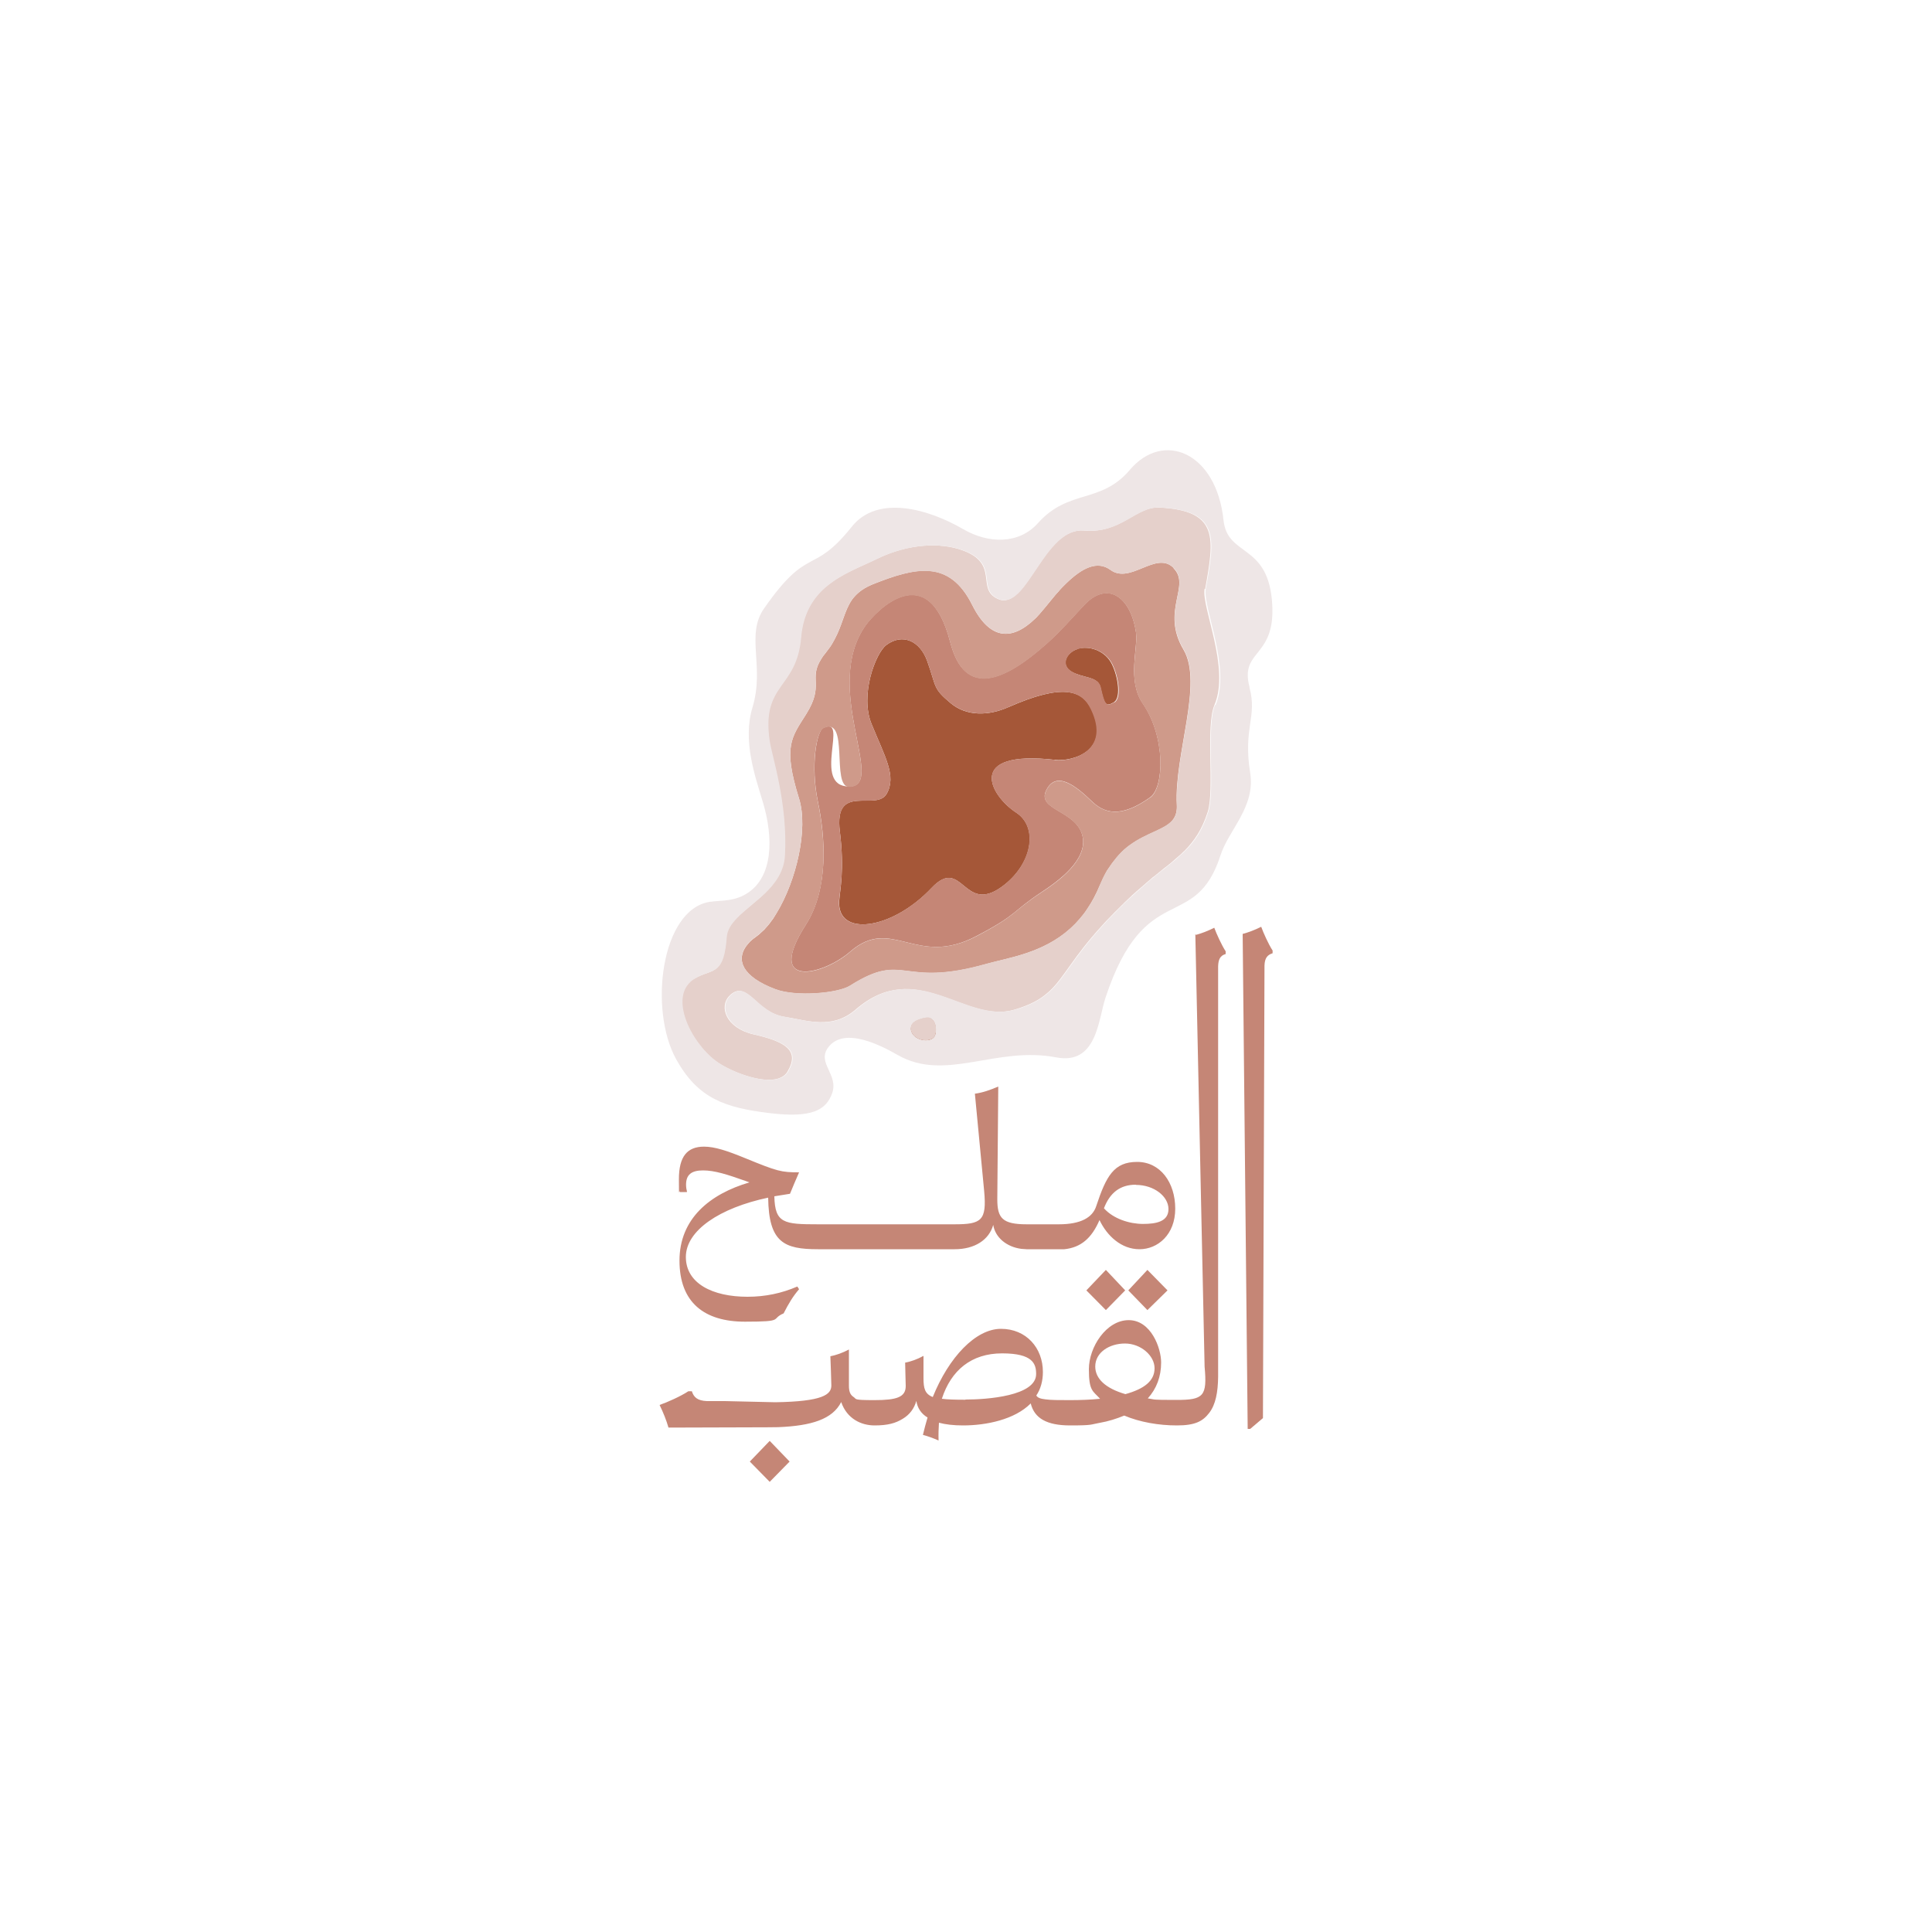<?xml version="1.0" encoding="UTF-8"?>
<svg xmlns="http://www.w3.org/2000/svg" version="1.1" viewBox="0 0 1000 1000">
  <defs>
    <style>
      .cls-1 {
        fill: #cf9a8a;
      }

      .cls-2 {
        fill: #c58676;
      }

      .cls-3 {
        fill: #e5d0cb;
      }

      .cls-4 {
        fill: #a55738;
      }

      .cls-5 {
        fill: #eee6e6;
      }
    </style>
  </defs>
  <!-- Generator: Adobe Illustrator 28.7.1, SVG Export Plug-In . SVG Version: 1.2.0 Build 142)  -->
  <g>
    <g id="Layer_2">
      <g id="Layer_1">
        <path class="cls-2" d="M355.6,616.9c-.3-1.2-.5-2.4-.5-3.7,0-5.2,2.8-7.4,8.8-7.4s12.5,2.1,22.1,5.5l1.9.7c-20.4,6-36.2,18.7-36.2,40.5s13,31.6,33.9,31.6,13-1.3,20-4.3c2.6-5.1,4.8-8.8,8-12.5l-.9-1.4c-8.1,3.5-16.6,5.3-25.8,5.3-18.1,0-31.9-6.9-31.9-20.6s17.5-25.4,42.6-30.7c.3,23.2,8.2,26.7,25.8,26.7h70.7c10.4,0,17.8-4.8,20-12.6,1,6.5,6.9,11.4,14.5,12.4l2.8.2h19.5c8.5-.9,14.1-5.6,18.2-15.1,3.9,8.2,11.3,15.1,20.7,15.1s18.5-7.5,18.5-21-7.7-24.2-19.7-24.2-16,7.2-21.2,22.9c-1.9,5.9-8,9.4-19.4,9.4h-16.5c-12.7,0-15.3-3.2-15.3-13l.5-58.3c-4.5,1.9-7.9,3.1-12.1,3.7l4.8,50.4c1.4,15.3-1.4,17.2-15.4,17.2h-70.6c-17.6,0-22.3-.5-22.6-14.5l8.1-1.3c1.4-3.5,2.8-6.7,4.7-11.1-9.3,0-11.2-.5-27.8-7.3-9.5-3.9-15.9-6-21.4-6-8.7,0-13,5.1-13,16.8s.2,4.5.5,6.7h3.5ZM587.9,613.3c9.5,0,16.9,6,16.9,12.5s-6.3,7.7-13.2,7.7-15.3-2.6-20.2-8.1c3.1-8.1,8.4-12.2,16.5-12.2"/>
        <path class="cls-2" d="M618.7,483.5l4.8,223.9c1.4,15.3-.5,17.2-14.5,17.2s-10.5-.2-14.9-.8c4.5-5,6.9-11.2,6.9-18.6s-5.2-21.9-16.8-21.9-20.6,14-20.6,25.4,2.1,11.2,5.8,15.3c-4.8.5-10,.7-15.7.7s-9.8,0-12.6-.4c-2.7-.3-4.1-.9-4.7-2,2.2-3.3,3.4-7.4,3.4-12.2,0-12.4-8.6-22.3-21.7-22.3s-27,14.7-35.3,35.3c-4.1-1.6-4.8-4.5-4.8-9.8v-11.5c-3.3,1.8-6.4,2.9-9.5,3.5,0,2.2.3,10.6.3,12.1,0,5.8-4.7,7.3-16.2,7.3s-9-.5-10.9-1.7c-1.8-1.2-2.3-3.1-2.3-5.8v-18.7c-3.4,1.8-6.6,2.9-9.6,3.5.1,2.8.5,12.9.5,15.1,0,4.7-4.3,8.3-29,8.7-.7,0-26.1-.6-26.1-.6h-9.3c-4.8-.2-6.8-1.9-7.8-5.1h-1.8c-3.9,2.6-11.1,5.8-14.9,7.1,1.9,3.9,3.5,7.9,4.6,11.7h6.6c21.6-.1,49-.1,50.2-.2,17.2-.7,28.1-4.1,32.6-13,3,8.7,10.4,12.1,17.3,12.1s10.9-1.2,14.5-3.4c3.7-2.2,6-5.4,7.1-9.3.5,3.5,2.4,6.6,5.8,8.6-.9,2.9-1.6,5.8-2.4,9,2.7.7,5.1,1.6,8.1,2.9-.1-3.2,0-6.3.2-9.2,3.4.9,7.5,1.4,12.5,1.4,11.9,0,26.7-3,35-11.4,1.9,7.7,8.3,11.4,20.4,11.4s10.4-.5,15.1-1.3,9-2.2,12.9-3.8c8.1,3.4,17.8,5.1,27.3,5.1s13.4-2.2,16.7-6.5,4.5-10.6,4.6-18.7v-212.4c.1-3.5,1-5.6,3.9-6.4v-1.4c-2.1-3.2-4.8-9.2-5.9-12.2-3.2,1.6-6.5,2.9-9.5,3.7M499.7,724.5c-5.2,0-9.2-.1-12.2-.5,4.8-14.8,15.3-23.5,31.2-23.5s17.6,5.4,17.6,10.7c0,11.4-25.5,13.2-36.6,13.2M566.9,707.3c0-7.3,7.3-11.9,15.4-11.9s15.3,6.2,15.3,12.8-5.4,10.7-15.1,13.4c-10.3-3-15.6-8-15.6-14.3"/>
        <path class="cls-2" d="M652.8,479.7c-3.2,1.6-6.6,2.9-9.6,3.7l2.6,256.2h1.3l6.6-5.6.8-234.2c.1-4,1.6-5.6,4.2-6.4v-1.4c-2.1-3.2-4.8-9.2-5.9-12.3"/>
        <polygon class="cls-2" points="388.1 756.5 398.4 767 408.7 756.5 398.4 745.8 388.1 756.5"/>
        <polygon class="cls-2" points="584 667.9 593.9 678.1 604.3 667.9 593.9 657.3 584 667.9"/>
        <polygon class="cls-2" points="562.3 667.9 572.4 678.1 582.4 667.9 572.4 657.3 562.3 667.9"/>
        <path class="cls-4" d="M484.5,532.5c0,1.1,0,2.3-.4,3.3-1.3,4.3-10.6,3.4-12.4-1.7-.3-.8-.4-1.4-.3-2.1h0c.1-2.6,2.7-4.4,7.7-5.3,3.5-.7,5.3,2.4,5.4,5.9"/>
        <path class="cls-4" d="M557.5,336c-5.7,1.9-8.7,8.3-2.8,11.7,6,3.4,13.6,2.3,14.9,8.1,1.9,8.6,2.6,10.3,6.9,7.7,4.3-2.6,1.7-15.5-1.7-21-3.4-5.6-10.9-8.6-17.4-6.6"/>
        <path class="cls-4" d="M521.7,366.1c-9.9,4.4-21.4,4.8-29.7-2.2-9.3-7.8-7.2-8.1-12.1-21.8-3.7-10.3-12.7-14.6-21.2-8.2-5.6,4.3-13.7,25.9-7.6,40.8,6.9,17,13.1,27,7.8,36.2-5.4,9.3-27.4-6.1-24.2,19.4,2.5,20.2,0,30.5-.3,35.8-1.5,18.9,26.9,15.6,47.8-6.5,15.9-16.8,16.4,13.8,36.2-.5,16-11.5,19.3-30.9,7.6-38.5-13.5-8.8-26.7-32.6,20.1-27.3,8.6,1,29.3-4.4,18.9-26.1-4.8-10-14.9-13.6-43-1.2"/>
        <path class="cls-2" d="M588,327.4c-2.5-17.9-14.4-27.4-26.8-14.3-6.3,6.7-12.3,13.6-19.1,19.7-22.5,20.1-42.8,28.6-50.3-.6-11.4-44.1-38.3-16.2-43.8-8.5-22.9,32.4,11.2,83.4-8.5,83.4s.4-37.1-13.4-30.3c-3.4,1.7-6.6,19.3-2.8,37.9,3.9,18.4,5.8,45.1-6.2,63.9-21.4,33.4,8.7,26.3,22.9,14,21.7-18.9,34.1,8.5,65.4-8.1,21.6-11.3,18.1-12.4,33.5-22.6,8.6-5.7,24.2-16.7,21.4-29.2-3-13.3-23.8-13.3-18.8-23.6,5.2-10.7,15.7-2,23.6,5.6,6.2,6,14.7,9.1,30.2-2,7.3-5.2,8.1-31.3-3.8-48.6-8.2-12-2.4-28.6-3.5-36.7M546,393.3c-46.8-5.3-33.5,18.5-20.1,27.3,11.7,7.6,8.3,27.1-7.6,38.5-19.8,14.2-20.2-16.4-36.2.5-20.9,22.1-49.2,25.4-47.8,6.5.4-5.3,2.9-15.5.4-35.8-3.1-25.5,18.9-10,24.2-19.4,5.3-9.2-.9-19.2-7.8-36.2-6.1-14.9,2-36.6,7.6-40.8,8.5-6.4,17.4-2.1,21.2,8.2,4.9,13.8,2.8,14,12.1,21.8,8.3,6.9,19.8,6.6,29.7,2.2,28.2-12.5,38.3-8.9,43,1.2,10.4,21.7-10.3,27.1-18.9,26.1M576.7,363.5c-4.3,2.6-4.9.9-6.9-7.7-1.3-5.8-9-4.7-14.9-8.1-6-3.4-2.9-9.8,2.8-11.7,6.5-2.1,14,1,17.4,6.6s6,18.4,1.7,21"/>
        <path class="cls-1" d="M607.5,294c-9.1-9.2-22.3,8.6-32.7,1-6.8-5-14.6-1.2-23.1,7.1-.4.4-.8.8-1.2,1.2-.3.3-.5.5-.7.7-.5.5-.9,1-1.4,1.5-.1.1-.2.3-.3.4-.3.4-.7.8-1.1,1.2-.5.6-1.1,1.2-1.6,1.9-1.2,1.4-2.4,2.9-3.7,4.5-.9,1.1-1.8,2.2-2.6,3.1-.4.5-.8.9-1.2,1.4-.4.4-.8.8-1.1,1.2s-.7.7-1,1c-12.1,11.7-23.5,11.1-32.6-7.1-11.8-23.6-29.1-19.6-51.4-10.7-4.4,1.8-7.3,3.9-9.5,6.4-.2.3-.5.5-.7.8-.3.4-.6.7-.8,1.1-3.8,5.6-4.7,12.6-8.8,20.2-.3.5-.6,1.1-.9,1.6-.2.3-.3.6-.5.9-.3.5-.6.9-.9,1.4-.7.9-1.3,1.8-2.1,2.8-.5.7-1,1.3-1.5,1.9-.4.6-.8,1.2-1.1,1.7-6.6,10.5,1.8,13.2-7.7,28.4-7.6,12.1-12.2,16.6-3.7,43.8,4.8,15.5-1.3,42.3-11.7,59.3h0c-.5.9-1.1,1.7-1.6,2.6-.3.4-.6.9-.9,1.2-1,1.5-2.2,2.9-3.3,4.1-.4.5-.8.9-1.2,1.2-1.2,1.2-2.6,2.4-3.9,3.3-1,.7-2,1.5-2.8,2.3-.3.3-.5.6-.8.9-.3.4-.7.8-1,1.2-5.4,7.1-2.6,16,15.1,22.6,10.8,4,32.4,2,38.5-1.9,28.8-18.2,25.7,1.5,70.7-11.3,11.3-3.2,29-5.5,43.2-18.2q9.5-8.5,0,0c.9-.9,1.9-1.7,2.8-2.7.3-.3.6-.7.9-1,.9-.9,1.7-1.9,2.5-2.9.6-.7,1.1-1.4,1.7-2.2.3-.5.7-1,1-1.5,2.4-3.5,4.5-7.5,6.4-12,1.2-2.8,2.4-5.3,3.7-7.6.2-.3.4-.7.6-.9.2-.3.5-.7.7-1,.3-.4.5-.8.8-1.2.3-.4.5-.7.8-1.1.3-.4.5-.7.8-1,.5-.7,1-1.2,1.4-1.8.7-.8,1.4-1.5,2-2.2.3-.3.7-.7,1-1h0c.7-.6,1.2-1.2,1.9-1.7.6-.5,1.2-1,1.8-1.4,8.8-6.4,17.7-7.9,21.9-12.6.1-.1.3-.3.4-.5s.3-.4.5-.7c1.2-1.8,1.8-4.1,1.6-7.1-1.4-25.9,13.8-62.9,3.5-80.3-12-20.2,4-33-5.2-42.2M595.3,412.8c-15.5,11.1-24,7.9-30.2,2-7.9-7.6-18.4-16.3-23.6-5.6-5,10.3,15.7,10.3,18.8,23.6,2.9,12.4-12.7,23.5-21.4,29.2-15.5,10.2-12,11.3-33.5,22.6-31.3,16.4-43.8-10.8-65.4,8.1-14.1,12.3-44.3,19.4-22.9-14,12.1-18.7,10-45.4,6.2-63.8-3.9-18.6-.7-36.2,2.8-37.9,13.8-6.9,3.9,30.3,13.4,30.3,19.7,0-14.3-51,8.5-83.4,5.5-7.7,32.4-35.6,43.8,8.5,7.5,29.2,27.8,20.7,50.3.6,6.8-6.1,12.8-13,19.1-19.7,12.4-13.2,24.3-3.7,26.8,14.3,1.1,8.1-4.7,24.8,3.5,36.7,11.9,17.3,11.1,43.4,3.8,48.6"/>
        <path class="cls-3" d="M479.1,526.6c-5,.9-7.6,2.7-7.7,5.3h0c0,.7,0,1.4.3,2.1,1.8,5.2,11.1,6,12.4,1.7.3-1,.5-2.2.4-3.3-.1-3.4-2-6.5-5.4-5.9"/>
        <path class="cls-3" d="M623.8,304.8c4.7-26.2,7.2-40.5-23.6-42.1-12.5-.7-19.9,13.6-39.2,11.9-4.8-.4-9,1.6-12.8,4.9-.4.3-.7.7-1.1,1-7.5,7.2-13.4,19.3-19.5,25.7-.2.2-.4.4-.6.6s-.1.2-.3.3c-3.2,3.1-6.5,4.6-10.2,2.9-11.7-5.2,1.3-18.3-18.7-25.3-10.7-3.8-27.3-3.7-44.5,4.8-7.7,3.8-17.5,7.3-25.4,13.8-.4.3-.7.6-1.1.9-6.4,5.6-11.3,13.6-12.4,25.7-2.4,27.1-20.7,23.5-16.3,53.6,1.2,8.1,9.4,32.4,7.9,59.2-.5,8.3-5,14.5-10.4,19.8-1.2,1.2-2.4,2.3-3.7,3.3-2.2,1.9-4.3,3.7-6.4,5.4-.9.8-1.8,1.6-2.7,2.4-.2.2-.5.4-.7.7-.2.2-.4.4-.6.6-3.1,3.1-5.4,6.4-5.6,10-.7,9.4-2.3,13.6-4.7,15.9-2.9,2.9-7.1,2.8-12.3,6-.5.3-1,.7-1.4,1-.1,0-.2.2-.3.3-11.3,10.2,2,34.4,15.4,42.6,9,5.5,26.9,11.9,33.7,5.6,0,0,.1-.1.2-.2.5-.5.9-1,1.2-1.6,6.2-10.6-.8-15.3-17.6-19.1-14.5-3.3-18.1-14.5-12.5-20,.1-.1.3-.2.3-.3.1-.1.2-.2.3-.3,8.7-7.5,13.2,9.3,27.8,11.5,11.7,1.8,24.6,6.8,36.8-3.7,31.7-27.4,56.5,7.6,82.3,0,8-2.4,13.1-5.1,17.2-8.8.1,0,.3-.2.4-.3.3-.3.6-.5.9-.8,7.3-7.1,11.9-17.2,26.1-32.8.9-1,1.9-2.1,2.9-3.2,1.1-1.2,2.4-2.4,3.6-3.7.5-.5,1-1.1,1.6-1.6,1-1,2-2,2.9-2.9.4-.4.9-.8,1.2-1.2.7-.7,1.4-1.3,2.1-2,2.9-2.8,5.7-5.2,8.3-7.4.3-.3.7-.6,1-.9.9-.8,1.8-1.5,2.6-2.2.5-.5,1-.9,1.5-1.2,1.5-1.2,2.9-2.4,4.3-3.5.6-.5,1.2-1,1.8-1.4.1-.1.3-.2.4-.3.7-.6,1.3-1.1,2-1.6,1.6-1.4,3.2-2.8,4.7-4.1.5-.4.9-.8,1.3-1.2.4-.4.7-.7,1.1-1,5.3-5.4,9.1-11,12.1-20.2,3.7-11.5-1.2-44.3,3.5-55.4,8.2-19.3-6.8-50.6-5.1-60.1M609.2,416.5c.1,3.1-.5,5.4-1.6,7.1-.1.2-.3.4-.5.7-.1.2-.3.3-.5.5-4.3,4.7-13.2,6.2-21.9,12.6-.6.5-1.2.9-1.8,1.4-.7.5-1.3,1.1-1.9,1.7h0c-.3.3-.7.7-1,1-.7.7-1.4,1.4-2,2.2-.5.6-1,1.2-1.4,1.8-.3.3-.5.7-.8,1-.3.3-.5.7-.8,1.1-.3.4-.5.8-.8,1.2-.2.3-.5.7-.7,1s-.4.7-.6.9c-1.3,2.2-2.6,4.8-3.7,7.6-1.8,4.5-4,8.5-6.4,12-.3.5-.7,1-1,1.5-.5.8-1.1,1.5-1.7,2.2-.8,1-1.6,2-2.5,2.9-.3.3-.6.7-.9,1-.9.9-1.8,1.8-2.8,2.7q-.6.6,0,0c-14.2,12.8-31.9,15.1-43.2,18.2-45.1,12.8-41.9-6.9-70.7,11.3-6.1,3.9-27.6,5.9-38.5,1.9-17.7-6.6-20.6-15.5-15.1-22.6.3-.4.7-.8,1-1.2.3-.3.5-.6.8-.9.9-.8,1.8-1.6,2.8-2.3,1.3-.9,2.6-2,3.9-3.3.4-.4.8-.8,1.2-1.2,1.2-1.2,2.3-2.6,3.3-4.1.3-.4.6-.8.9-1.2.5-.8,1.1-1.6,1.6-2.5h0c10.4-17,16.5-43.8,11.7-59.3-8.5-27.3-3.9-31.7,3.7-43.8,9.5-15.2,1-17.9,7.7-28.4.3-.5.7-1.1,1.1-1.7.5-.6.9-1.2,1.5-1.9.8-.9,1.4-1.8,2.1-2.8s.6-.9.9-1.4c.2-.3.4-.6.5-.9.3-.5.7-1.1.9-1.6,4.1-7.7,5-14.7,8.8-20.2.3-.4.5-.8.8-1.1.2-.3.4-.5.7-.8,2.2-2.5,5.1-4.6,9.5-6.4,22.3-8.8,39.6-12.8,51.4,10.7,9.1,18.1,20.5,18.8,32.6,7.1l1-1c.4-.4.8-.8,1.1-1.2.4-.5.8-.9,1.2-1.4.9-1,1.8-2,2.6-3.1,1.2-1.6,2.5-3.1,3.7-4.5.5-.7,1.1-1.2,1.6-1.9.4-.4.7-.8,1.1-1.2.1-.1.3-.3.3-.4.5-.5.9-1,1.4-1.5.3-.3.5-.5.7-.7.4-.4.8-.8,1.2-1.2,8.5-8.3,16.3-12,23.1-7.1,10.4,7.6,23.6-10.2,32.7-1s-6.8,21.9,5.2,42.2c10.3,17.4-4.9,54.4-3.5,80.3"/>
        <path class="cls-5" d="M646.8,355.8c-5.5-20.2,14.5-14.7,11.5-45.6-2.8-28.9-23-22.2-25-40.9-3.7-35.2-31.1-46.6-48.5-26.1-15.1,17.8-31.6,9.7-47.6,27.6-9.8,11-25.7,10.7-38.8,3-18.1-10.5-44.3-17.8-57.5-1.2-20.6,25.8-22.2,9-45.4,42.3-9.7,13.8.4,30-6,51.2-5.2,17.2,1.2,35.3,5.4,49.2,5.6,18.8,5,38.1-7.6,46.7-7.1,4.8-13.8,3.9-20,4.8-25.1,4-31.6,55.7-17.3,81.5,11.3,20.3,25.2,25,48,27.8,22.6,2.8,29.6-1.7,32.7-10.2,3.5-9.8-8.1-15.7-2-23.8,8.4-11.2,28.3-.4,36,4,24.8,14.1,50.8-4.8,82,1.2,21,4,21.7-19.3,25.5-30.9,20.6-62.1,46.4-32.8,59.6-73.9,4.2-12.9,18.1-25,15.3-42.4-3.8-23.5,3.8-29-.4-44.3M484.1,535.8c-1.3,4.3-10.6,3.4-12.4-1.7-.3-.8-.4-1.4-.3-2.1h0c.1-2.6,2.7-4.4,7.7-5.3,3.5-.7,5.3,2.4,5.4,5.9,0,1.1,0,2.3-.4,3.3M628.9,364.9c-4.7,11.1.2,43.9-3.5,55.4-3,9.2-6.7,14.9-12.1,20.2-.3.4-.7.7-1.1,1-.4.4-.9.8-1.3,1.2-1.4,1.3-2.9,2.7-4.7,4.1-.7.5-1.3,1.1-2,1.6-.1.1-.3.3-.4.3-.6.5-1.2,1-1.8,1.4-1.4,1.1-2.8,2.3-4.3,3.5-.5.4-1,.9-1.5,1.2-.9.7-1.7,1.5-2.6,2.2-.3.3-.7.6-1,.9-2.6,2.2-5.3,4.7-8.3,7.4-.7.7-1.4,1.3-2.1,2-.4.4-.9.8-1.2,1.2-1,.9-2,1.9-2.9,2.9l-1.6,1.6c-1.2,1.2-2.5,2.5-3.6,3.7-1,1.1-2,2.2-2.9,3.2-14.1,15.5-18.8,25.7-26.1,32.8-.3.3-.5.5-.9.8-.1.1-.3.3-.4.3-4.1,3.7-9.2,6.5-17.2,8.8-25.7,7.5-50.6-27.5-82.3,0-12.2,10.6-25.1,5.6-36.8,3.7-14.6-2.2-19.1-19-27.8-11.5-.1,0-.2.2-.3.3-.1,0-.3.2-.3.3-5.6,5.5-2,16.7,12.5,20,16.8,3.8,23.8,8.5,17.6,19.1-.3.6-.8,1.1-1.2,1.6,0,0-.1.1-.2.2-6.8,6.3-24.7,0-33.7-5.6-13.4-8.2-26.7-32.5-15.4-42.6,0,0,.2-.2.3-.3.5-.4.9-.7,1.4-1,5.2-3.3,9.3-3.2,12.3-6,2.4-2.3,4-6.5,4.7-15.9.3-3.7,2.5-6.9,5.6-10,.2-.2.4-.4.6-.6s.5-.5.7-.7c.9-.8,1.8-1.6,2.7-2.4,2-1.8,4.2-3.5,6.4-5.4,1.2-1,2.4-2.2,3.7-3.3,5.4-5.2,10-11.5,10.4-19.8,1.5-26.9-6.7-51.1-7.9-59.2-4.4-30.1,14-26.5,16.3-53.6,1-12.1,6-20,12.4-25.7.4-.3.7-.6,1.1-.9,7.9-6.5,17.6-10,25.4-13.8,17.2-8.5,33.8-8.6,44.5-4.8,20,7,7,20.1,18.7,25.3,3.7,1.6,7,.2,10.2-2.9,0,0,.2-.2.3-.3.2-.2.4-.4.6-.6,6.1-6.5,11.9-18.5,19.5-25.7.4-.4.7-.7,1.1-1,3.7-3.3,7.9-5.3,12.8-4.9,19.3,1.7,26.7-12.5,39.2-11.9,30.9,1.6,28.4,15.9,23.6,42.1-1.7,9.5,13.2,40.8,5.1,60.1"/>
      </g>
    </g>
  </g>
</svg>